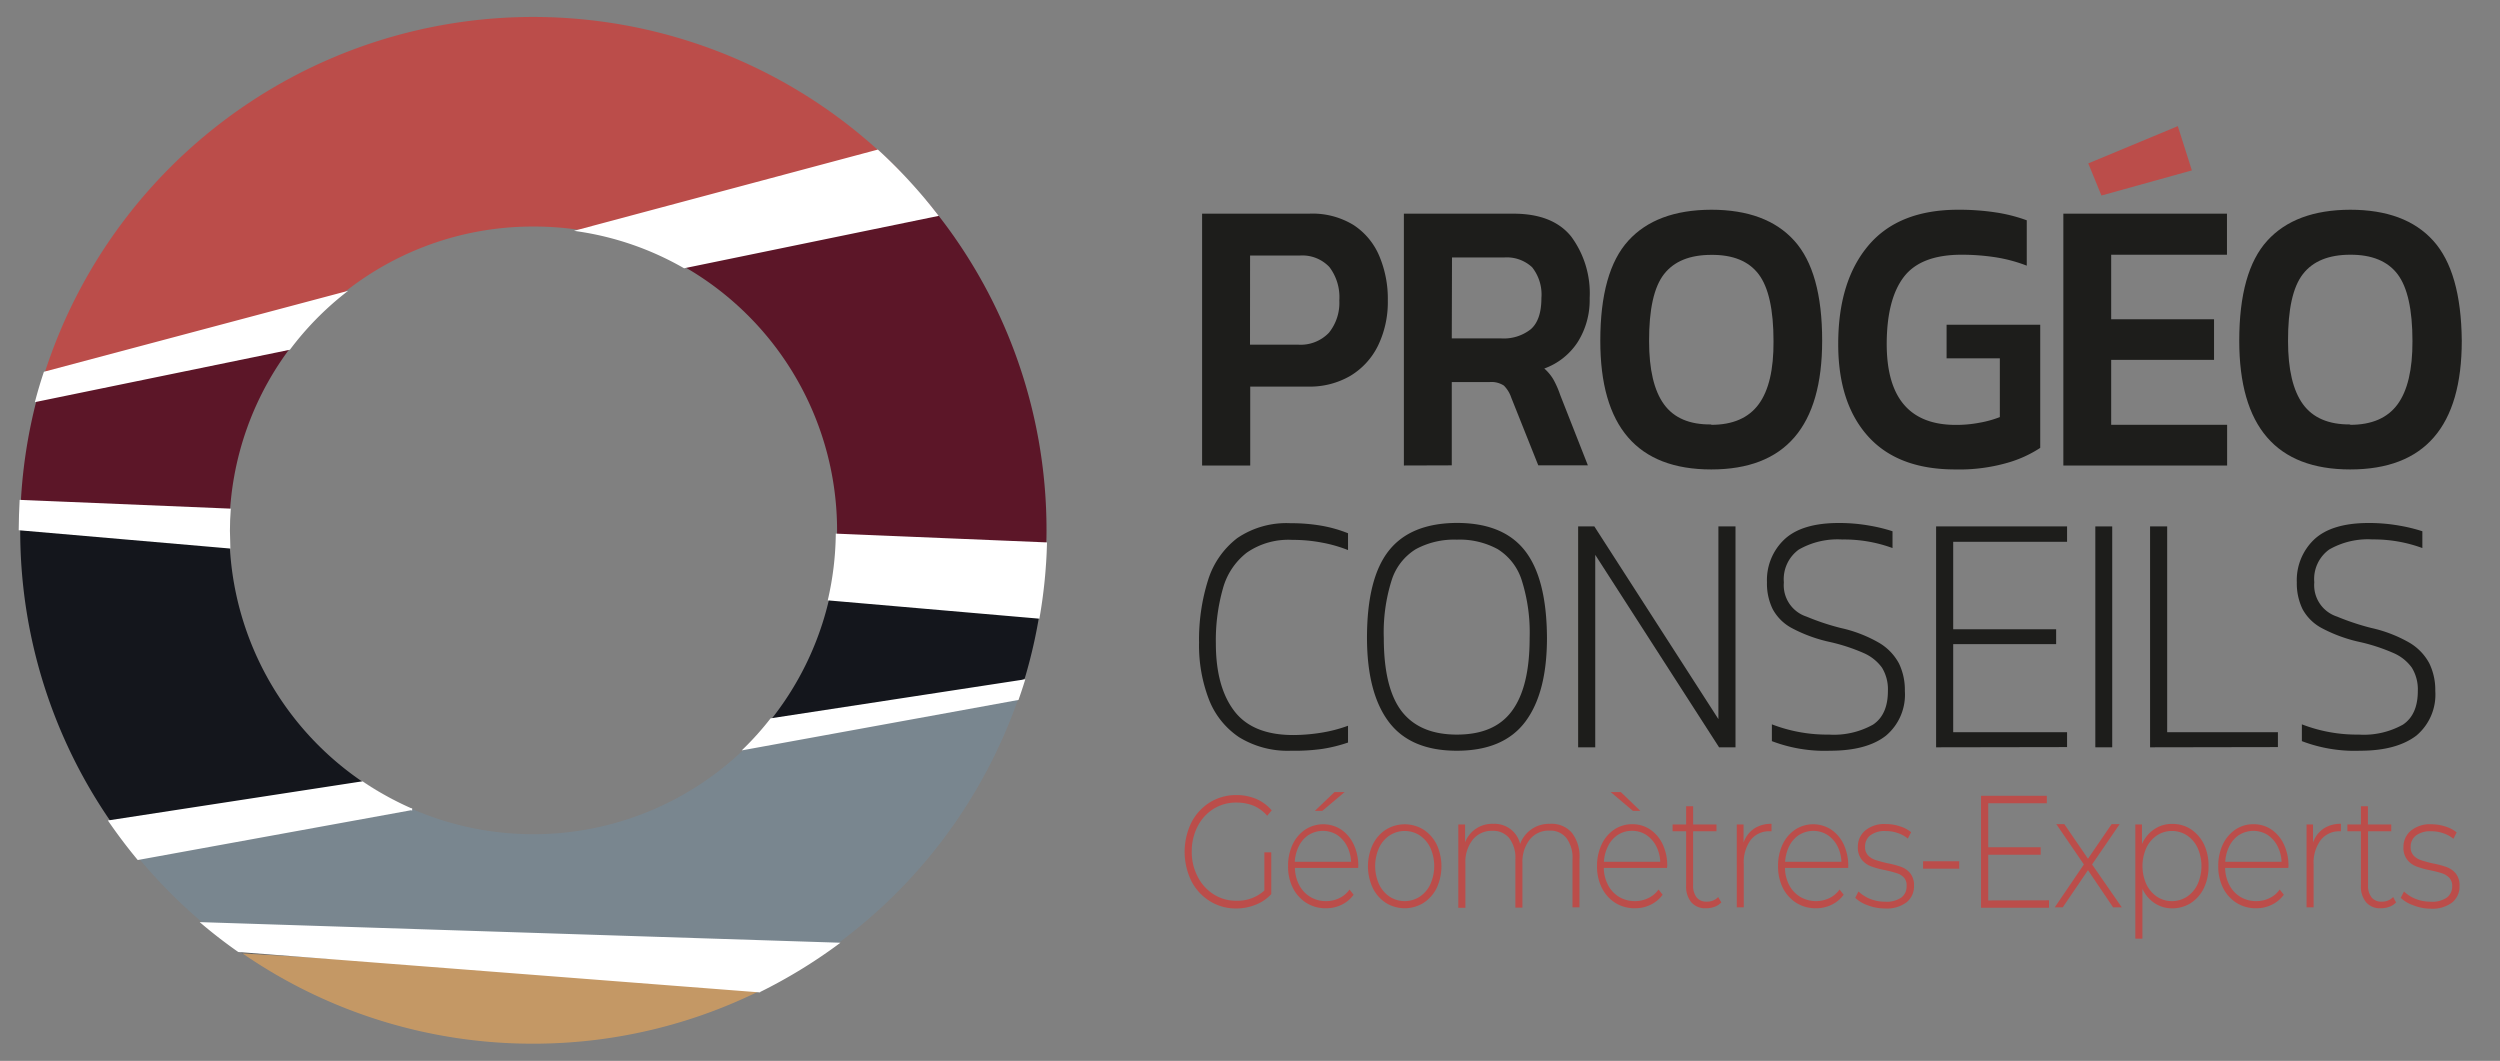 <svg id="Calque_1" data-name="Calque 1" xmlns="http://www.w3.org/2000/svg" viewBox="0 0 336.14 142.64"><rect x="0" y="0" width="336.14" height="142.64" fill="#808080" stroke="none"/><defs><style>.cls-1{fill:none;}.cls-2{fill:#616160;}.cls-3{fill:#bb4d4a;}.cls-4{fill:#5c1628;}.cls-5{fill:#14161c;}.cls-6{fill:#79868f;}.cls-7{fill:#c49865;}.cls-8{fill:#fff;stroke:#fff;stroke-miterlimit:10;stroke-width:0.25px;}.cls-9{fill:#1d1d1b;}</style></defs><title>head-logoPlan de travail 3</title><path class="cls-1" d="M112.29,75.91,30.85,70.68c0,.22,0,.43,0,.64s0,.49,0,.74l81,6.63C112.05,77.77,112.19,76.85,112.29,75.91Z"/><path class="cls-1" d="M82.94,32,44.2,41.1a40,40,0,0,0-4.37,4.65L89.74,34.66A40.7,40.7,0,0,0,82.94,32Z"/><path class="cls-1" d="M51.18,106.66c.59.34,1.18.66,1.78,1l48.54-8.37c.47-.51.94-1,1.39-1.56Z"/><path class="cls-2" d="M89.74,34.66l34.78-7.73q-1.65-2-3.45-3.8L82.94,32A40.7,40.7,0,0,1,89.74,34.66Z"/><path class="cls-2" d="M30.83,71.32c0-.21,0-.42,0-.64L2.74,68.88c0,.29,0,.58,0,.88l28.13,2.3C30.85,71.81,30.83,71.57,30.83,71.32Z"/><path class="cls-2" d="M44.2,41.1,6.05,50c-.37,1.15-.72,2.31-1,3.48l34.81-7.74A40,40,0,0,1,44.2,41.1Z"/><path class="cls-2" d="M51.18,106.66l-34.74,6c.28.38.58.74.87,1.11L53,107.63C52.36,107.32,51.77,107,51.18,106.66Z"/><path class="cls-2" d="M102.89,97.7c-.45.53-.92,1-1.39,1.56l35.68-6.16c.2-.62.41-1.24.6-1.87l-1.05.61Z"/><path class="cls-2" d="M103.44,131.3l-71.83-3.81,1,.71,71.11,4.24c.49-.26,1-.52,1.47-.79Z"/><path class="cls-2" d="M111.88,78.69,140,81c.15-1.09.28-2.18.38-3.28l-28.11-1.8C112.19,76.85,112.05,77.77,111.88,78.69Z"/><path class="cls-3" d="M71.69,30.46A40.88,40.88,0,0,1,82.94,32l38.13-8.91A69,69,0,0,0,6.05,50L44.2,41.1A40.67,40.67,0,0,1,71.69,30.46Z"/><path class="cls-4" d="M39.83,45.75,5,53.49A69,69,0,0,0,2.74,68.88l28.11,1.8A40.65,40.65,0,0,1,39.83,45.75Z"/><path class="cls-4" d="M112.55,71.32a41,41,0,0,1-.26,4.59l28.11,1.8c.19-2.1.31-4.23.31-6.39a68.69,68.69,0,0,0-16.19-44.39L89.74,34.66A40.85,40.85,0,0,1,112.55,71.32Z"/><path class="cls-5" d="M30.85,72.06,2.72,69.76c0,.52,0,1,0,1.56a68.69,68.69,0,0,0,13.76,41.35l34.74-6A40.83,40.83,0,0,1,30.85,72.06Z"/><path class="cls-5" d="M102.89,97.7l33.84-5.86,1.05-.61A69,69,0,0,0,140,81l-28.14-2.3A40.74,40.74,0,0,1,102.89,97.7Z"/><path class="cls-6" d="M105.2,131.65a69.22,69.22,0,0,0,32-38.55L101.5,99.26A40.84,40.84,0,0,1,53,107.63l-35.65,6.15a69.63,69.63,0,0,0,14.3,13.71l71.83,3.81Z"/><path class="cls-7" d="M71.69,140.33a68.67,68.67,0,0,0,32-7.89L32.62,128.2A68.64,68.64,0,0,0,71.69,140.33Z"/><path class="cls-8" d="M48.72,105.18l-34,5.23q1.82,2.64,3.85,5.09l36.72-6.69A41.53,41.53,0,0,1,48.72,105.18Z"/><path class="cls-8" d="M111.45,80.61l28.2,2.44a68.58,68.58,0,0,0,1-10L112.5,71.88A41.13,41.13,0,0,1,111.45,80.61Z"/><path class="cls-8" d="M92,35.94l34-7a69.72,69.72,0,0,0-8-8.69L77.79,31A40.48,40.48,0,0,1,92,35.94Z"/><path class="cls-8" d="M4.86,53.91l34.05-7a40.9,40.9,0,0,1,7.34-7.53L6,50.09C5.58,51.35,5.2,52.62,4.86,53.91Z"/><path class="cls-8" d="M30.9,68.51,2.76,67.34q-.1,1.91-.12,3.84l28.21,2.44c0-.75-.06-1.51-.06-2.27C30.79,70.39,30.83,69.45,30.9,68.51Z"/><path class="cls-8" d="M103.68,96.7a39.39,39.39,0,0,1-3.57,4L136.85,94c.29-.83.57-1.67.83-2.51Z"/><path class="cls-8" d="M112.64,126.87,27.2,124.12q2.36,2,4.88,3.76l70,5.42A69.53,69.53,0,0,0,112.64,126.87Z"/><path class="cls-9" d="M161.63,62.59V28.73H176A10.56,10.56,0,0,1,182,30.26a9.25,9.25,0,0,1,3.45,4.15,14.75,14.75,0,0,1,1.15,6,13.43,13.43,0,0,1-1.31,6.05,9.72,9.72,0,0,1-3.72,4.07,10.83,10.83,0,0,1-5.7,1.45h-7.77V62.59Zm6.44-16.25h6.44a5.25,5.25,0,0,0,4.17-1.6,6.38,6.38,0,0,0,1.4-4.34,6.69,6.69,0,0,0-1.33-4.49,5,5,0,0,0-4-1.55h-6.67Z"/><path class="cls-9" d="M188.76,62.59V28.73h14.73q5.3,0,7.77,3.08a12.83,12.83,0,0,1,2.48,8.28,10.58,10.58,0,0,1-1.6,5.89,9,9,0,0,1-4.5,3.57A6.06,6.06,0,0,1,208.85,51a12.45,12.45,0,0,1,.93,2.11l3.72,9.46h-6.67l-3.63-9.1a4.13,4.13,0,0,0-1-1.63,3.07,3.07,0,0,0-1.91-.47H195.2v11.2ZM195.2,45.5h6.62a5.87,5.87,0,0,0,4-1.23c.95-.83,1.43-2.22,1.43-4.18A5.9,5.9,0,0,0,206,35.93a5,5,0,0,0-3.77-1.31h-7Z"/><path class="cls-9" d="M230.09,63.12q-14.93,0-14.92-17.3,0-9.32,3.77-13.46t11.15-4.16q7.4,0,11.16,4.16T245,45.82Q245,63.12,230.09,63.12Zm0-6q4.33,0,6.37-2.76t2-8.49q0-6.36-2-9t-6.37-2.6q-4.34,0-6.36,2.6t-2,9q0,5.73,2,8.49T230.09,57.07Z"/><path class="cls-9" d="M262.89,63.12q-7.72,0-11.73-4.47t-4-12.41q0-8.41,4.05-13.22t12.06-4.82a33.18,33.18,0,0,1,5,.35,21.41,21.41,0,0,1,4.24,1.07v6.1a20.17,20.17,0,0,0-4.22-1.13,29.62,29.62,0,0,0-4.55-.34q-5.49,0-7.77,3t-2.29,9q0,10.88,9.29,10.88a16.54,16.54,0,0,0,3.17-.29,14.34,14.34,0,0,0,2.75-.76V48.18h-7.16V43.66h12.59V60.22a16,16,0,0,1-4.39,2A23.43,23.43,0,0,1,262.89,63.12Z"/><path class="cls-9" d="M277.43,62.59V28.73h22v5.52H283.86v8.68h13.83v5.46H283.86v8.73h15.59v5.47Z"/><path class="cls-9" d="M316,63.12q-14.91,0-14.92-17.3,0-9.32,3.77-13.46T316,28.2q7.4,0,11.16,4.16T331,45.82Q331,63.12,316,63.12Zm0-6q4.35,0,6.37-2.76t2-8.49q0-6.36-2-9T316,34.25q-4.34,0-6.36,2.6t-2,9q0,5.73,2,8.49T316,57.07Z"/><path class="cls-9" d="M173.6,100.94a12.46,12.46,0,0,1-7-1.82A10.8,10.8,0,0,1,162.53,94a20.22,20.22,0,0,1-1.31-7.58A26.7,26.7,0,0,1,162.43,78a11.37,11.37,0,0,1,3.93-5.65,11.75,11.75,0,0,1,7.19-2,23.65,23.65,0,0,1,4.21.35,17.79,17.79,0,0,1,3.49,1v2.26a18.51,18.51,0,0,0-3.49-1,20.66,20.66,0,0,0-4-.37,9.8,9.8,0,0,0-6.14,1.73,9.16,9.16,0,0,0-3.2,4.84,25.51,25.51,0,0,0-.94,7.36q0,5.81,2.46,9.06t7.95,3.25a24.06,24.06,0,0,0,3.8-.32,19,19,0,0,0,3.56-.93v2.26a20.25,20.25,0,0,1-3.49.86A26.84,26.84,0,0,1,173.6,100.94Z"/><path class="cls-9" d="M195.88,100.94q-6.23,0-9.15-3.88t-2.93-11.3q0-8,2.93-11.71t9.15-3.74q6.24,0,9.16,3.74T208,85.76q0,7.42-2.93,11.3T195.88,100.94Zm0-2.17c3.32,0,5.78-1,7.38-3.14s2.41-5.38,2.41-9.87A23.24,23.24,0,0,0,204.6,78a7.59,7.59,0,0,0-3.24-4.17,10.68,10.68,0,0,0-5.48-1.27,10.84,10.84,0,0,0-5.5,1.27A7.58,7.58,0,0,0,187.12,78a23.27,23.27,0,0,0-1.06,7.79q0,6.74,2.42,9.87C190.1,97.73,192.57,98.77,195.88,98.77Z"/><path class="cls-9" d="M212.19,100.48V70.78h2.18l16.68,25.91V70.78h2.3v29.7h-2.21L214.49,74.6v25.88Z"/><path class="cls-9" d="M246.06,100.94a19.89,19.89,0,0,1-7.82-1.29V97.39a20.59,20.59,0,0,0,7.66,1.38,10.79,10.79,0,0,0,5.94-1.34q2-1.34,2-4.52a5.57,5.57,0,0,0-.79-3.13,6,6,0,0,0-2.53-2,24.85,24.85,0,0,0-4.66-1.5,19.9,19.9,0,0,1-4.92-1.82,6.26,6.26,0,0,1-2.59-2.56,7.8,7.8,0,0,1-.77-3.6,7.52,7.52,0,0,1,2.36-5.79c1.57-1.46,4-2.19,7.3-2.19a23.42,23.42,0,0,1,4.22.37,21.57,21.57,0,0,1,3,.74v2.26a18.82,18.82,0,0,0-6.77-1.15,10.44,10.44,0,0,0-5.84,1.36,4.92,4.92,0,0,0-2,4.4,4.44,4.44,0,0,0,3.06,4.61,32.19,32.19,0,0,0,4.6,1.53,18.07,18.07,0,0,1,5.16,2,7.14,7.14,0,0,1,2.66,2.77,8.21,8.21,0,0,1,.79,3.71,7.2,7.2,0,0,1-2.55,6Q251,100.94,246.06,100.94Z"/><path class="cls-9" d="M260.32,100.48V70.78h17.61v2.07H262.62V84.61h13.84v2H262.62V98.45h15.31v2Z"/><path class="cls-9" d="M281.73,100.48V70.78H284v29.7Z"/><path class="cls-9" d="M289.09,100.48V70.78h2.3V98.45h14.89v2Z"/><path class="cls-9" d="M317.32,100.94a19.89,19.89,0,0,1-7.82-1.29V97.39a20.5,20.5,0,0,0,7.65,1.38,10.79,10.79,0,0,0,5.94-1.34q2-1.34,2-4.52a5.57,5.57,0,0,0-.8-3.13,5.92,5.92,0,0,0-2.53-2,24.61,24.61,0,0,0-4.66-1.5,20,20,0,0,1-4.91-1.82,6.29,6.29,0,0,1-2.6-2.56,7.93,7.93,0,0,1-.77-3.6,7.55,7.55,0,0,1,2.36-5.79q2.37-2.19,7.3-2.19a23.34,23.34,0,0,1,4.22.37,21.77,21.77,0,0,1,3,.74v2.26A18.83,18.83,0,0,0,319,72.53a10.41,10.41,0,0,0-5.83,1.36,4.89,4.89,0,0,0-2,4.4,4.44,4.44,0,0,0,3.05,4.61,33.09,33.09,0,0,0,4.6,1.53,18.15,18.15,0,0,1,5.17,2,7.11,7.11,0,0,1,2.65,2.77,8.21,8.21,0,0,1,.8,3.71,7.2,7.2,0,0,1-2.55,6C323.1,100.26,320.61,100.94,317.32,100.94Z"/><path class="cls-3" d="M170,114.6h.93v5.62a5.65,5.65,0,0,1-2.11,1.43,7,7,0,0,1-2.62.5,6.57,6.57,0,0,1-3.55-1,6.87,6.87,0,0,1-2.48-2.72,9,9,0,0,1,0-7.8,6.9,6.9,0,0,1,2.48-2.73,6.67,6.67,0,0,1,3.57-1,6.74,6.74,0,0,1,2.68.52,5.66,5.66,0,0,1,2.09,1.54l-.61.72a5.1,5.1,0,0,0-1.86-1.36,6.21,6.21,0,0,0-2.28-.41,5.71,5.71,0,0,0-3.08.85,5.92,5.92,0,0,0-2.14,2.37,7.25,7.25,0,0,0-.78,3.38,7.08,7.08,0,0,0,.79,3.35,6,6,0,0,0,2.14,2.38,5.58,5.58,0,0,0,3.07.87,5.36,5.36,0,0,0,3.76-1.37Z"/><path class="cls-3" d="M182.61,116.7h-8.5a5.18,5.18,0,0,0,.59,2.33,4,4,0,0,0,1.49,1.57,4,4,0,0,0,2.11.56,4,4,0,0,0,1.78-.4,3.48,3.48,0,0,0,1.37-1.16l.55.7a4.2,4.2,0,0,1-1.61,1.35,4.72,4.72,0,0,1-2.11.47,4.85,4.85,0,0,1-2.63-.72,5.07,5.07,0,0,1-1.81-2,6.36,6.36,0,0,1-.65-2.94,6.72,6.72,0,0,1,.61-2.92,4.94,4.94,0,0,1,1.7-2,4.44,4.44,0,0,1,4.83,0,4.91,4.91,0,0,1,1.68,2,6.65,6.65,0,0,1,.62,2.91ZM176,112.23a3.83,3.83,0,0,0-1.33,1.48,5.4,5.4,0,0,0-.58,2.16h7.57a5,5,0,0,0-.57-2.15,4,4,0,0,0-1.34-1.48,3.61,3.61,0,0,0-3.75,0Zm3.43-5.73h1.36l-3,2.53h-1Z"/><path class="cls-3" d="M186.34,121.4a5,5,0,0,1-1.76-2,6.91,6.91,0,0,1,0-5.85,4.92,4.92,0,0,1,1.76-2,4.81,4.81,0,0,1,5.06,0,5,5,0,0,1,1.77,2,7,7,0,0,1,0,5.85,5.08,5.08,0,0,1-1.77,2,4.81,4.81,0,0,1-5.06,0Zm4.56-.84a4.09,4.09,0,0,0,1.42-1.67,6,6,0,0,0,0-4.89,4.09,4.09,0,0,0-1.42-1.67,3.73,3.73,0,0,0-4.06,0,4.09,4.09,0,0,0-1.42,1.67,6,6,0,0,0,0,4.89,4.09,4.09,0,0,0,1.42,1.67,3.73,3.73,0,0,0,4.06,0Z"/><path class="cls-3" d="M211.37,112a5.22,5.22,0,0,1,1,3.51V122h-.94v-6.45a4.35,4.35,0,0,0-.82-2.87,2.76,2.76,0,0,0-2.27-1,3.24,3.24,0,0,0-2.64,1.18,4.86,4.86,0,0,0-1,3.17v6h-.95v-6.45a4.4,4.4,0,0,0-.81-2.87,2.77,2.77,0,0,0-2.27-1,3.24,3.24,0,0,0-2.64,1.18,4.8,4.8,0,0,0-1,3.17v6h-.95V110.85h.91v2.4a3.89,3.89,0,0,1,3.78-2.48,3.53,3.53,0,0,1,3.62,2.7,4.12,4.12,0,0,1,4-2.7A3.58,3.58,0,0,1,211.37,112Z"/><path class="cls-3" d="M224.13,116.7h-8.49a5.06,5.06,0,0,0,.59,2.33,3.94,3.94,0,0,0,1.48,1.57,4.08,4.08,0,0,0,2.11.56,4,4,0,0,0,1.79-.4A3.55,3.55,0,0,0,223,119.6l.55.7a4.23,4.23,0,0,1-1.62,1.35,4.69,4.69,0,0,1-2.11.47,4.88,4.88,0,0,1-2.63-.72,5,5,0,0,1-1.8-2,6.36,6.36,0,0,1-.66-2.94,6.73,6.73,0,0,1,.62-2.92,4.92,4.92,0,0,1,1.69-2,4.27,4.27,0,0,1,2.42-.72,4.19,4.19,0,0,1,2.41.71,4.86,4.86,0,0,1,1.69,2,6.65,6.65,0,0,1,.61,2.91Zm-6.56-4.47a3.75,3.75,0,0,0-1.33,1.48,5.24,5.24,0,0,0-.58,2.16h7.57a5,5,0,0,0-.57-2.15,4,4,0,0,0-1.34-1.48,3.46,3.46,0,0,0-1.88-.53A3.42,3.42,0,0,0,217.57,112.23Zm-1-5.73h1.36l2.63,2.53h-1Z"/><path class="cls-3" d="M231.44,121.33a2.24,2.24,0,0,1-.9.59,3.09,3.09,0,0,1-1.13.2,2.45,2.45,0,0,1-2-.8,3.29,3.29,0,0,1-.7-2.24v-7.31h-1.82v-.92h1.82v-2.44h.94v2.44h3.14v.92h-3.14V119a2.55,2.55,0,0,0,.47,1.66,1.64,1.64,0,0,0,1.37.57,2,2,0,0,0,1.53-.62Z"/><path class="cls-3" d="M235.84,111.42a4.08,4.08,0,0,1,2.35-.65v1l-.23,0a3.11,3.11,0,0,0-2.57,1.17,5.09,5.09,0,0,0-.93,3.25V122h-.94V110.85h.91v2.44A3.75,3.75,0,0,1,235.84,111.42Z"/><path class="cls-3" d="M248.5,116.7H240a5.18,5.18,0,0,0,.58,2.33,4,4,0,0,0,1.49,1.57,4.23,4.23,0,0,0,3.9.16,3.63,3.63,0,0,0,1.37-1.16l.55.7a4.23,4.23,0,0,1-1.62,1.35,4.69,4.69,0,0,1-2.11.47,4.85,4.85,0,0,1-2.63-.72,5.07,5.07,0,0,1-1.81-2,6.49,6.49,0,0,1-.65-2.94,6.72,6.72,0,0,1,.61-2.92,4.94,4.94,0,0,1,1.7-2,4.44,4.44,0,0,1,4.83,0,4.93,4.93,0,0,1,1.69,2,6.79,6.79,0,0,1,.61,2.91Zm-6.56-4.47a3.85,3.85,0,0,0-1.34,1.48,5.57,5.57,0,0,0-.58,2.16h7.57a5,5,0,0,0-.56-2.15,4,4,0,0,0-1.35-1.48,3.59,3.59,0,0,0-3.74,0Z"/><path class="cls-3" d="M251.13,121.72a4.54,4.54,0,0,1-1.68-1l.43-.86a5,5,0,0,0,1.56,1,5.43,5.43,0,0,0,2,.38,3.47,3.47,0,0,0,2.2-.56,1.82,1.82,0,0,0,.71-1.54A1.53,1.53,0,0,0,256,118a2.09,2.09,0,0,0-1-.6,13.58,13.58,0,0,0-1.57-.41,11.69,11.69,0,0,1-1.89-.52,2.85,2.85,0,0,1-1.23-.9,2.6,2.6,0,0,1-.51-1.71,2.81,2.81,0,0,1,1-2.2,4,4,0,0,1,2.77-.86,5.72,5.72,0,0,1,1.87.3,4.44,4.44,0,0,1,1.52.79l-.44.86a4.19,4.19,0,0,0-1.38-.75,4.73,4.73,0,0,0-1.59-.26,3.18,3.18,0,0,0-2.08.58,1.88,1.88,0,0,0-.7,1.52,1.61,1.61,0,0,0,.4,1.17,2.45,2.45,0,0,0,1,.62c.39.13.93.28,1.62.44a11.91,11.91,0,0,1,1.87.5,2.86,2.86,0,0,1,1.2.87,2.57,2.57,0,0,1,.49,1.65,2.74,2.74,0,0,1-1,2.23,4.41,4.41,0,0,1-2.88.83A6.42,6.42,0,0,1,251.13,121.72Z"/><path class="cls-3" d="M258.57,115.8h4.86v1h-4.86Z"/><path class="cls-3" d="M275.5,121.05v1h-9.14V107h8.85v1h-7.88v5.92h7.05v1h-7.05v6.15Z"/><path class="cls-3" d="M284.12,122l-3.38-5-3.39,5h-1.08l3.92-5.77-3.71-5.42h1.08l3.18,4.65,3.18-4.65H285l-3.71,5.42,4,5.77Z"/><path class="cls-3" d="M294.57,111.49a5.08,5.08,0,0,1,1.75,2,6.57,6.57,0,0,1,.63,2.93,6.66,6.66,0,0,1-.63,3,5,5,0,0,1-1.75,2,4.61,4.61,0,0,1-2.5.71,4.21,4.21,0,0,1-2.36-.69,4.62,4.62,0,0,1-1.65-1.94v6.71h-.95V110.85H288v2.64a4.65,4.65,0,0,1,1.66-2,4.17,4.17,0,0,1,2.39-.71A4.53,4.53,0,0,1,294.57,111.49Zm-.51,9.07a4.09,4.09,0,0,0,1.42-1.67,6,6,0,0,0,0-4.89,4.09,4.09,0,0,0-1.42-1.67,3.65,3.65,0,0,0-2.05-.6,3.58,3.58,0,0,0-2,.6,4.16,4.16,0,0,0-1.42,1.67,6,6,0,0,0,0,4.89,4.16,4.16,0,0,0,1.42,1.67,3.58,3.58,0,0,0,2,.6A3.65,3.65,0,0,0,294.06,120.56Z"/><path class="cls-3" d="M307.68,116.7h-8.5a5.18,5.18,0,0,0,.59,2.33,3.94,3.94,0,0,0,1.48,1.57,4.08,4.08,0,0,0,2.11.56,4,4,0,0,0,1.79-.4,3.48,3.48,0,0,0,1.37-1.16l.55.7a4.23,4.23,0,0,1-1.62,1.35,4.65,4.65,0,0,1-2.1.47,4.83,4.83,0,0,1-2.63-.72,5,5,0,0,1-1.81-2,6.36,6.36,0,0,1-.65-2.94,6.72,6.72,0,0,1,.61-2.92,5,5,0,0,1,1.69-2,4.28,4.28,0,0,1,2.43-.72,4.23,4.23,0,0,1,2.41.71,4.91,4.91,0,0,1,1.68,2,6.65,6.65,0,0,1,.62,2.91Zm-6.57-4.47a3.83,3.83,0,0,0-1.33,1.48,5.24,5.24,0,0,0-.58,2.16h7.57a5,5,0,0,0-.57-2.15,4,4,0,0,0-1.34-1.48,3.61,3.61,0,0,0-3.75,0Z"/><path class="cls-3" d="M312.41,111.42a4,4,0,0,1,2.34-.65v1l-.22,0A3.11,3.11,0,0,0,312,113a5.09,5.09,0,0,0-.92,3.25V122h-.95V110.85H311v2.44A3.71,3.71,0,0,1,312.41,111.42Z"/><path class="cls-3" d="M322.17,121.33a2.24,2.24,0,0,1-.9.59,3.09,3.09,0,0,1-1.13.2,2.46,2.46,0,0,1-2-.8,3.29,3.29,0,0,1-.7-2.24v-7.31h-1.82v-.92h1.82v-2.44h.94v2.44h3.14v.92H318.4V119a2.55,2.55,0,0,0,.47,1.66,1.66,1.66,0,0,0,1.37.57,2,2,0,0,0,1.53-.62Z"/><path class="cls-3" d="M324.48,121.72a4.68,4.68,0,0,1-1.69-1l.44-.86a4.77,4.77,0,0,0,1.56,1,5.41,5.41,0,0,0,2,.38,3.51,3.51,0,0,0,2.21-.56,1.85,1.85,0,0,0,.71-1.54,1.53,1.53,0,0,0-.39-1.11,2.21,2.21,0,0,0-.95-.6,13.84,13.84,0,0,0-1.58-.41,11.69,11.69,0,0,1-1.89-.52,2.85,2.85,0,0,1-1.23-.9,2.6,2.6,0,0,1-.51-1.71,2.82,2.82,0,0,1,1-2.2,4,4,0,0,1,2.77-.86,5.76,5.76,0,0,1,1.87.3,4.39,4.39,0,0,1,1.51.79l-.43.86a4.19,4.19,0,0,0-1.38-.75,4.82,4.82,0,0,0-1.59-.26,3.18,3.18,0,0,0-2.08.58,1.86,1.86,0,0,0-.7,1.52,1.61,1.61,0,0,0,.4,1.17,2.38,2.38,0,0,0,1,.62,16.77,16.77,0,0,0,1.62.44,11.45,11.45,0,0,1,1.86.5,2.86,2.86,0,0,1,1.2.87,2.52,2.52,0,0,1,.49,1.65,2.74,2.74,0,0,1-1,2.23,4.4,4.4,0,0,1-2.87.83A6.38,6.38,0,0,1,324.48,121.72Z"/><polygon class="cls-3" points="292.82 16.96 294.71 22.91 282.55 26.29 280.78 21.97 292.82 16.96"/></svg>
